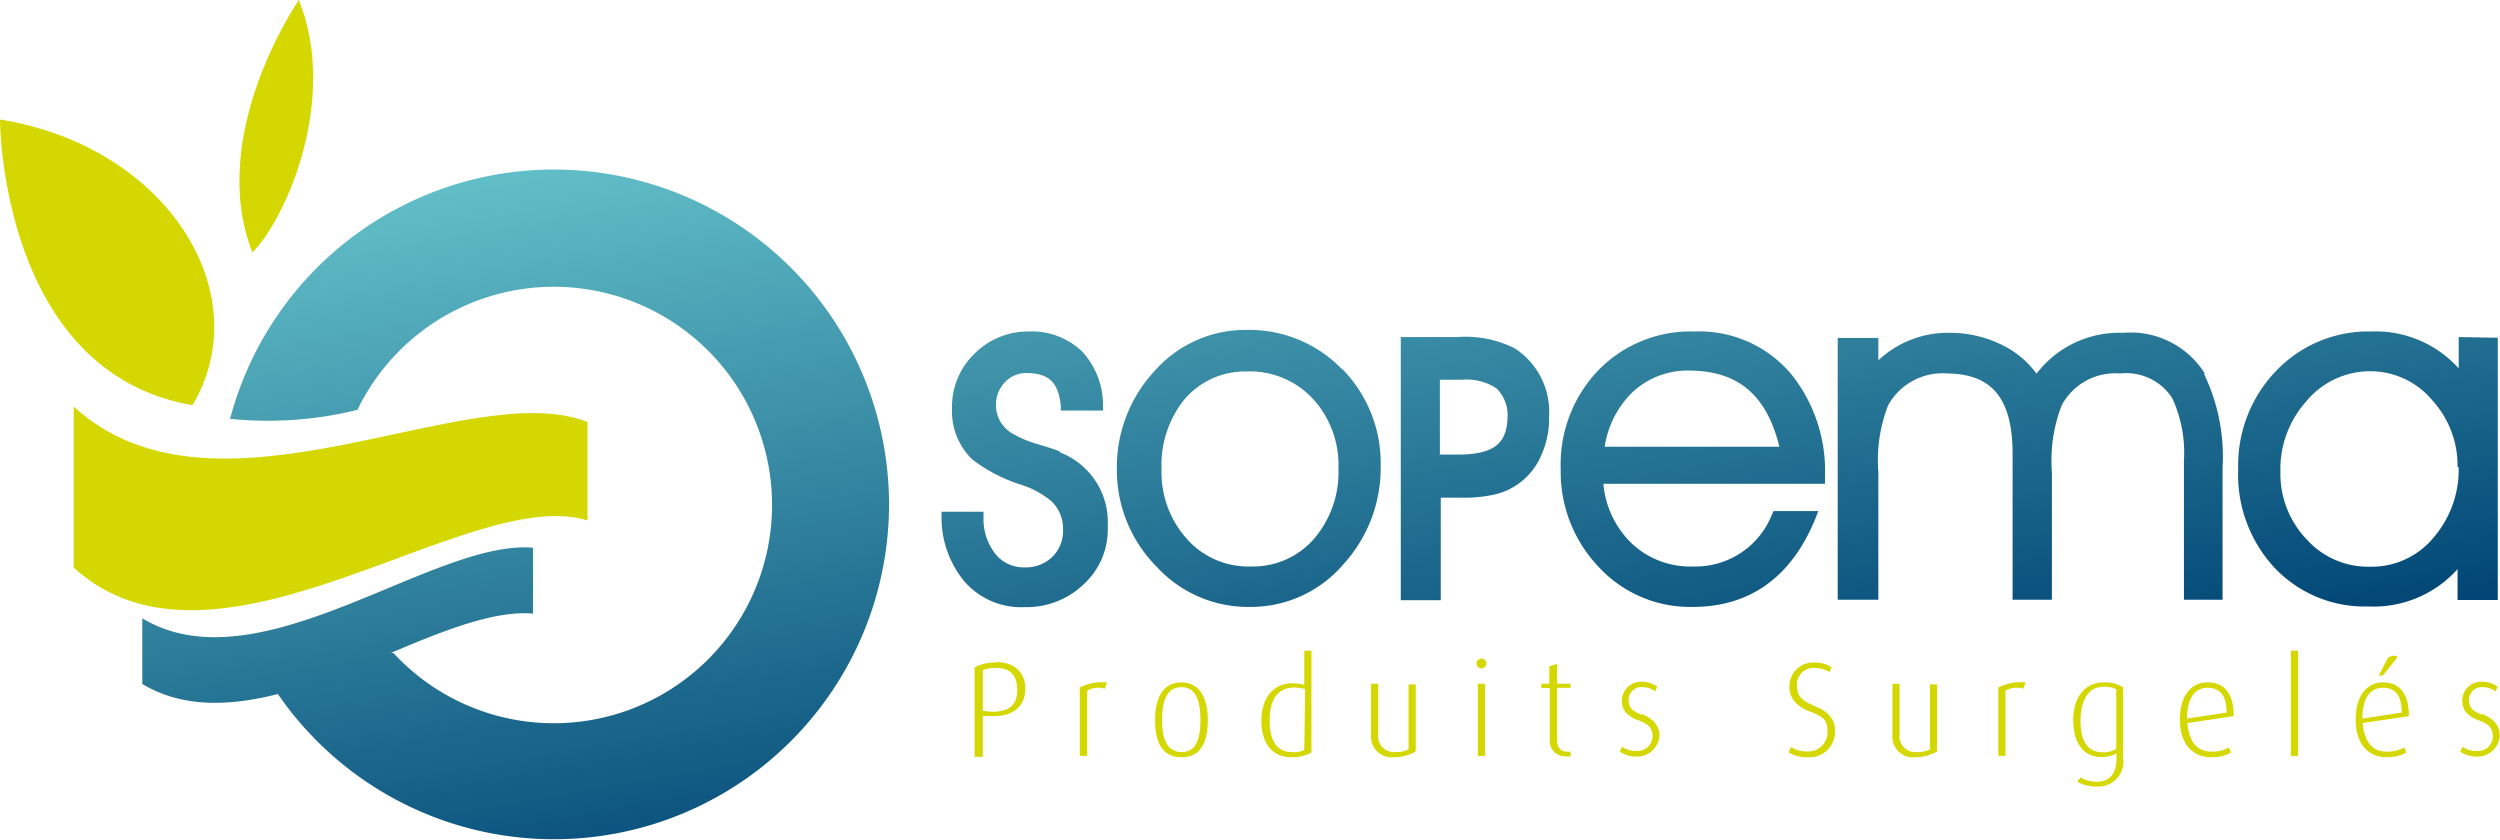 <svg id="Calque_1" data-name="Calque 1" xmlns="http://www.w3.org/2000/svg" xmlns:xlink="http://www.w3.org/1999/xlink" viewBox="0 0 111.92 37.6"><defs><style>.cls-1{fill:url(#Nouvelle_nuance_de_dégradé_1);}.cls-2{fill:#d5d800;}</style><linearGradient id="Nouvelle_nuance_de_dégradé_1" x1="55.44" y1="1.98" x2="61.39" y2="35.76" gradientUnits="userSpaceOnUse"><stop offset="0" stop-color="#61bec7"/><stop offset="1" stop-color="#004575"/></linearGradient></defs><title>Sopema_logo_size</title><path class="cls-1" d="M39.8,22.61a15,15,0,0,1-27.36,8.46c-2.17.55-4.27.63-6.07-.45V27.68c5.23,3.15,13-3.54,17.49-3.16v2.95c-1.73-.15-4,.76-6.36,1.76l.11,0A9.77,9.77,0,1,0,16,18.35a16.77,16.77,0,0,1-5.7.4A15,15,0,0,1,39.8,22.61Zm7.67-2.35a3.34,3.34,0,0,1,2.12,3.31,3.32,3.32,0,0,1-1.1,2.61,3.69,3.69,0,0,1-2.61,1A3.36,3.36,0,0,1,43.15,26a4.49,4.49,0,0,1-1-2.87v-.22h1.88v.25a2.53,2.53,0,0,0,.48,1.57,1.61,1.61,0,0,0,1.36.67,1.71,1.71,0,0,0,1.23-.46,1.62,1.62,0,0,0,.49-1.21,1.69,1.69,0,0,0-.53-1.3,4,4,0,0,0-1.35-.73,7.14,7.14,0,0,1-2.18-1.13,3,3,0,0,1-.91-2.31,3.29,3.29,0,0,1,1-2.42,3.38,3.38,0,0,1,2.42-1,3.27,3.27,0,0,1,2.4.89,3.54,3.54,0,0,1,.94,2.43v.22H47.49v-.2c-.1-1.05-.52-1.46-1.5-1.48a1.31,1.31,0,0,0-1,.41,1.41,1.41,0,0,0-.4,1,1.45,1.45,0,0,0,.72,1.29,4.77,4.77,0,0,0,1,.44c.58.18,1,.3,1.14.38m12.62-3.72a6,6,0,0,1,1.74,4.32,6.4,6.4,0,0,1-1.65,4.42A5.45,5.45,0,0,1,56,27.17h0a5.56,5.56,0,0,1-4.22-1.8A6.13,6.13,0,0,1,50,21a6.32,6.32,0,0,1,1.65-4.35,5.42,5.42,0,0,1,4.16-1.88A5.77,5.77,0,0,1,60.09,16.54ZM59.92,21a4.39,4.39,0,0,0-1.12-3.12,3.85,3.85,0,0,0-3-1.25A3.56,3.56,0,0,0,53,17.91,4.67,4.67,0,0,0,52,21a4.46,4.46,0,0,0,1.11,3.1A3.68,3.68,0,0,0,56,25.36a3.62,3.62,0,0,0,2.87-1.29A4.58,4.58,0,0,0,59.92,21Zm9.43-2.32a4,4,0,0,1-.35,1.7h0a3,3,0,0,1-2.1,1.76,6.37,6.37,0,0,1-1.5.14h-.9v4.59H62.71V15.09h2.52a4.87,4.87,0,0,1,2.59.51A3.39,3.39,0,0,1,69.35,18.64Zm-1.86,0A1.68,1.68,0,0,0,67,17.39,2.42,2.42,0,0,0,65.46,17h-1v3.35h1C66.92,20.3,67.46,19.82,67.49,18.68Zm12.7-1.93a6.92,6.92,0,0,1,1.51,4.59v.32H71.78A4.22,4.22,0,0,0,73,24.28a3.81,3.81,0,0,0,2.79,1.08A3.68,3.68,0,0,0,79.34,23l.06-.12h2l-.11.29c-1.06,2.64-2.93,4-5.5,4h0a5.57,5.57,0,0,1-4.23-1.8A6.16,6.16,0,0,1,69.87,21a6.1,6.1,0,0,1,1.68-4.42,5.77,5.77,0,0,1,4.32-1.74A5.38,5.38,0,0,1,80.19,16.75ZM79.66,20c-.57-2.32-1.85-3.39-4-3.41a3.61,3.61,0,0,0-2.61,1A4.28,4.28,0,0,0,71.84,20Zm19-3.28a8.53,8.53,0,0,1,.84,4.21v5.92H97.77V20.64a5.82,5.82,0,0,0-.53-2.83,2.46,2.46,0,0,0-2.33-1.09,2.72,2.72,0,0,0-2.61,1.42,6.82,6.82,0,0,0-.44,3v5.71H90.1V20.32c0-2.5-.94-3.58-2.92-3.6a2.78,2.78,0,0,0-2.65,1.42,6.76,6.76,0,0,0-.44,3v5.71H82.27V15.13h1.82v1A4.54,4.54,0,0,1,87.3,14.9a5.22,5.22,0,0,1,2.28.52,4.11,4.11,0,0,1,1.59,1.31,4.66,4.66,0,0,1,3.88-1.83A3.92,3.92,0,0,1,98.71,16.73Zm13.16-1.6V26.86h-1.8V25.48a5.06,5.06,0,0,1-4,1.67h0a5.55,5.55,0,0,1-4.21-1.75A6.12,6.12,0,0,1,100.2,21a6.09,6.09,0,0,1,1.7-4.4,5.71,5.71,0,0,1,4.28-1.76,5,5,0,0,1,3.89,1.65v-1.4Zm-1.8,5.79a4.34,4.34,0,0,0-1.14-3,3.61,3.61,0,0,0-2.79-1.29A3.71,3.71,0,0,0,103.22,18a4.53,4.53,0,0,0-1.13,3.12,4.24,4.24,0,0,0,1.15,3,3.7,3.7,0,0,0,2.86,1.25A3.59,3.59,0,0,0,109,24,4.65,4.65,0,0,0,110.07,20.92Z"/><path class="cls-2" d="M26.3,18.89c-5.35-2.11-16.63,5.16-23-.69v7.21c6.41,5.85,17.69-3.78,23-2.11V18.89"/><path class="cls-2" d="M8.62,18.14C11.6,13.09,7.43,6.54,0,5.35c0,0,0,11.31,8.62,12.79"/><path class="cls-2" d="M11.3,11.3C12.79,9.82,15.17,4.46,13.38,0c0,0-4.16,6-2.08,11.3"/><path class="cls-2" d="M44.55,29.66a1.86,1.86,0,0,0-.92.22v4H44V32.05l.21,0c1.2.1,1.69-.49,1.69-1.2s-.43-1.21-1.32-1.21m-.38,2.19-.2,0V30a1.47,1.47,0,0,1,.54-.1c.71,0,1,.34,1,1S45.17,31.94,44.17,31.85Z"/><path class="cls-2" d="M48.34,33.84h.33V30.92a1,1,0,0,1,.79-.09l.1-.28a2.23,2.23,0,0,0-1.22.23v3.06"/><path class="cls-2" d="M52.89,30.55c-.85,0-1.18.72-1.18,1.68S52,33.9,52.9,33.9s1.17-.73,1.17-1.67-.33-1.68-1.18-1.68m0,3.12c-.71,0-.87-.74-.87-1.43s.14-1.48.87-1.48.85.79.85,1.48S53.62,33.67,52.9,33.67Z"/><path class="cls-2" d="M58.39,30.66a2,2,0,0,0-.52-.07c-.84,0-1.4.61-1.4,1.7,0,.92.44,1.61,1.34,1.61a1.66,1.66,0,0,0,.9-.22V29.13h-.32v1.53m0,2.91a1,1,0,0,1-.55.1c-.75,0-1-.62-1-1.42s.26-1.47,1.12-1.47a1.84,1.84,0,0,1,.47.07Z"/><path class="cls-2" d="M63.13,33.51a1.23,1.23,0,0,1-.67.16.71.71,0,0,1-.76-.79V30.61h-.32V32.9a.92.92,0,0,0,1,1,1.94,1.94,0,0,0,1-.26v-3h-.32v2.9"/><path class="cls-2" d="M66.32,29.49a.21.21,0,0,0-.22.21.22.22,0,0,0,.44,0,.21.21,0,0,0-.22-.21"/><rect class="cls-2" x="66.16" y="30.61" width="0.32" height="3.23"/><path class="cls-2" d="M69.69,29.72l-.33.11v.78H69v.19h.38v2.3a.69.69,0,0,0,.72.76.62.62,0,0,0,.21,0v-.21h-.14c-.34,0-.46-.24-.46-.51V30.79h.6v-.18h-.6v-.89"/><path class="cls-2" d="M73.51,32c-.34-.12-.6-.28-.6-.64a.57.57,0,0,1,.62-.6,1,1,0,0,1,.57.19l.09-.21a1.14,1.14,0,0,0-.68-.22.85.85,0,0,0-.9.84c0,.33.12.67.77.9.39.15.6.31.6.7a.67.67,0,0,1-.71.66,1.12,1.12,0,0,1-.66-.19l-.09.22a1.28,1.28,0,0,0,.77.22,1,1,0,0,0,1-.91c0-.38-.16-.73-.79-1"/><path class="cls-2" d="M81.2,31.58c-.38-.14-.75-.35-.75-.83a.75.75,0,0,1,.77-.85,1.34,1.34,0,0,1,.68.19l.09-.22a1.35,1.35,0,0,0-.78-.21,1.06,1.06,0,0,0-1.1,1.09c0,.41.2.83.91,1.1s.79.46.79.88a.85.85,0,0,1-.89.91,1.28,1.28,0,0,1-.74-.2l-.11.24a1.58,1.58,0,0,0,.9.22,1.14,1.14,0,0,0,1.18-1.19c0-.33-.12-.83-1-1.13"/><path class="cls-2" d="M86.47,33.51a1.21,1.21,0,0,1-.67.16.71.71,0,0,1-.76-.79V30.61h-.32V32.9a.92.92,0,0,0,1,1,1.94,1.94,0,0,0,1-.26v-3h-.32v2.9"/><path class="cls-2" d="M89.46,33.84h.32V30.92a1,1,0,0,1,.8-.09l.1-.28a2.2,2.2,0,0,0-1.22.23v3.06"/><path class="cls-2" d="M92.82,32.28c0,1,.47,1.61,1.25,1.61a1.39,1.39,0,0,0,.68-.16V34c0,.55-.25,1-.89,1a1.43,1.43,0,0,1-.72-.2L93,35a1.66,1.66,0,0,0,.9.21,1.11,1.11,0,0,0,1.15-1.26V30.77a1.52,1.52,0,0,0-.86-.22c-.91,0-1.38.72-1.38,1.73m1.93-1.42v2.66a1.07,1.07,0,0,1-.6.16c-.7,0-1-.53-1-1.4s.32-1.53,1-1.53A1.12,1.12,0,0,1,94.75,30.86Z"/><path class="cls-2" d="M98.82,30.55c-.68,0-1.23.53-1.23,1.67S98.2,33.9,99,33.9a1.74,1.74,0,0,0,.88-.21l-.1-.23a1.44,1.44,0,0,1-.77.19c-.65,0-1-.43-1.09-1.28l2.08-.31c0-1.07-.47-1.51-1.16-1.51m-.93,1.62c0-1,.41-1.38.92-1.38s.85.3.85,1.11Z"/><rect class="cls-2" x="102.56" y="29.13" width="0.32" height="4.71"/><path class="cls-2" d="M107.32,29.44c0-.12-.23-.11-.41,0l-.42.8h.19l.64-.8"/><path class="cls-2" d="M106.68,30.55c-.67,0-1.22.53-1.22,1.67s.61,1.68,1.39,1.68a1.77,1.77,0,0,0,.88-.21l-.1-.23a1.51,1.51,0,0,1-.78.19c-.64,0-1-.43-1.08-1.28l2.07-.31c0-1.07-.46-1.51-1.16-1.51m-.92,1.62c0-1,.4-1.38.92-1.38s.84.3.84,1.11Z"/><path class="cls-2" d="M111.13,32c-.34-.12-.6-.28-.6-.64a.58.58,0,0,1,.62-.6,1,1,0,0,1,.57.19l.09-.21a1.13,1.13,0,0,0-.67-.22.85.85,0,0,0-.91.84c0,.33.12.67.77.9.39.15.6.31.6.7a.66.66,0,0,1-.7.66,1.08,1.08,0,0,1-.66-.19l-.1.22a1.28,1.28,0,0,0,.77.22,1,1,0,0,0,1-.91c0-.38-.15-.73-.79-1"/></svg>